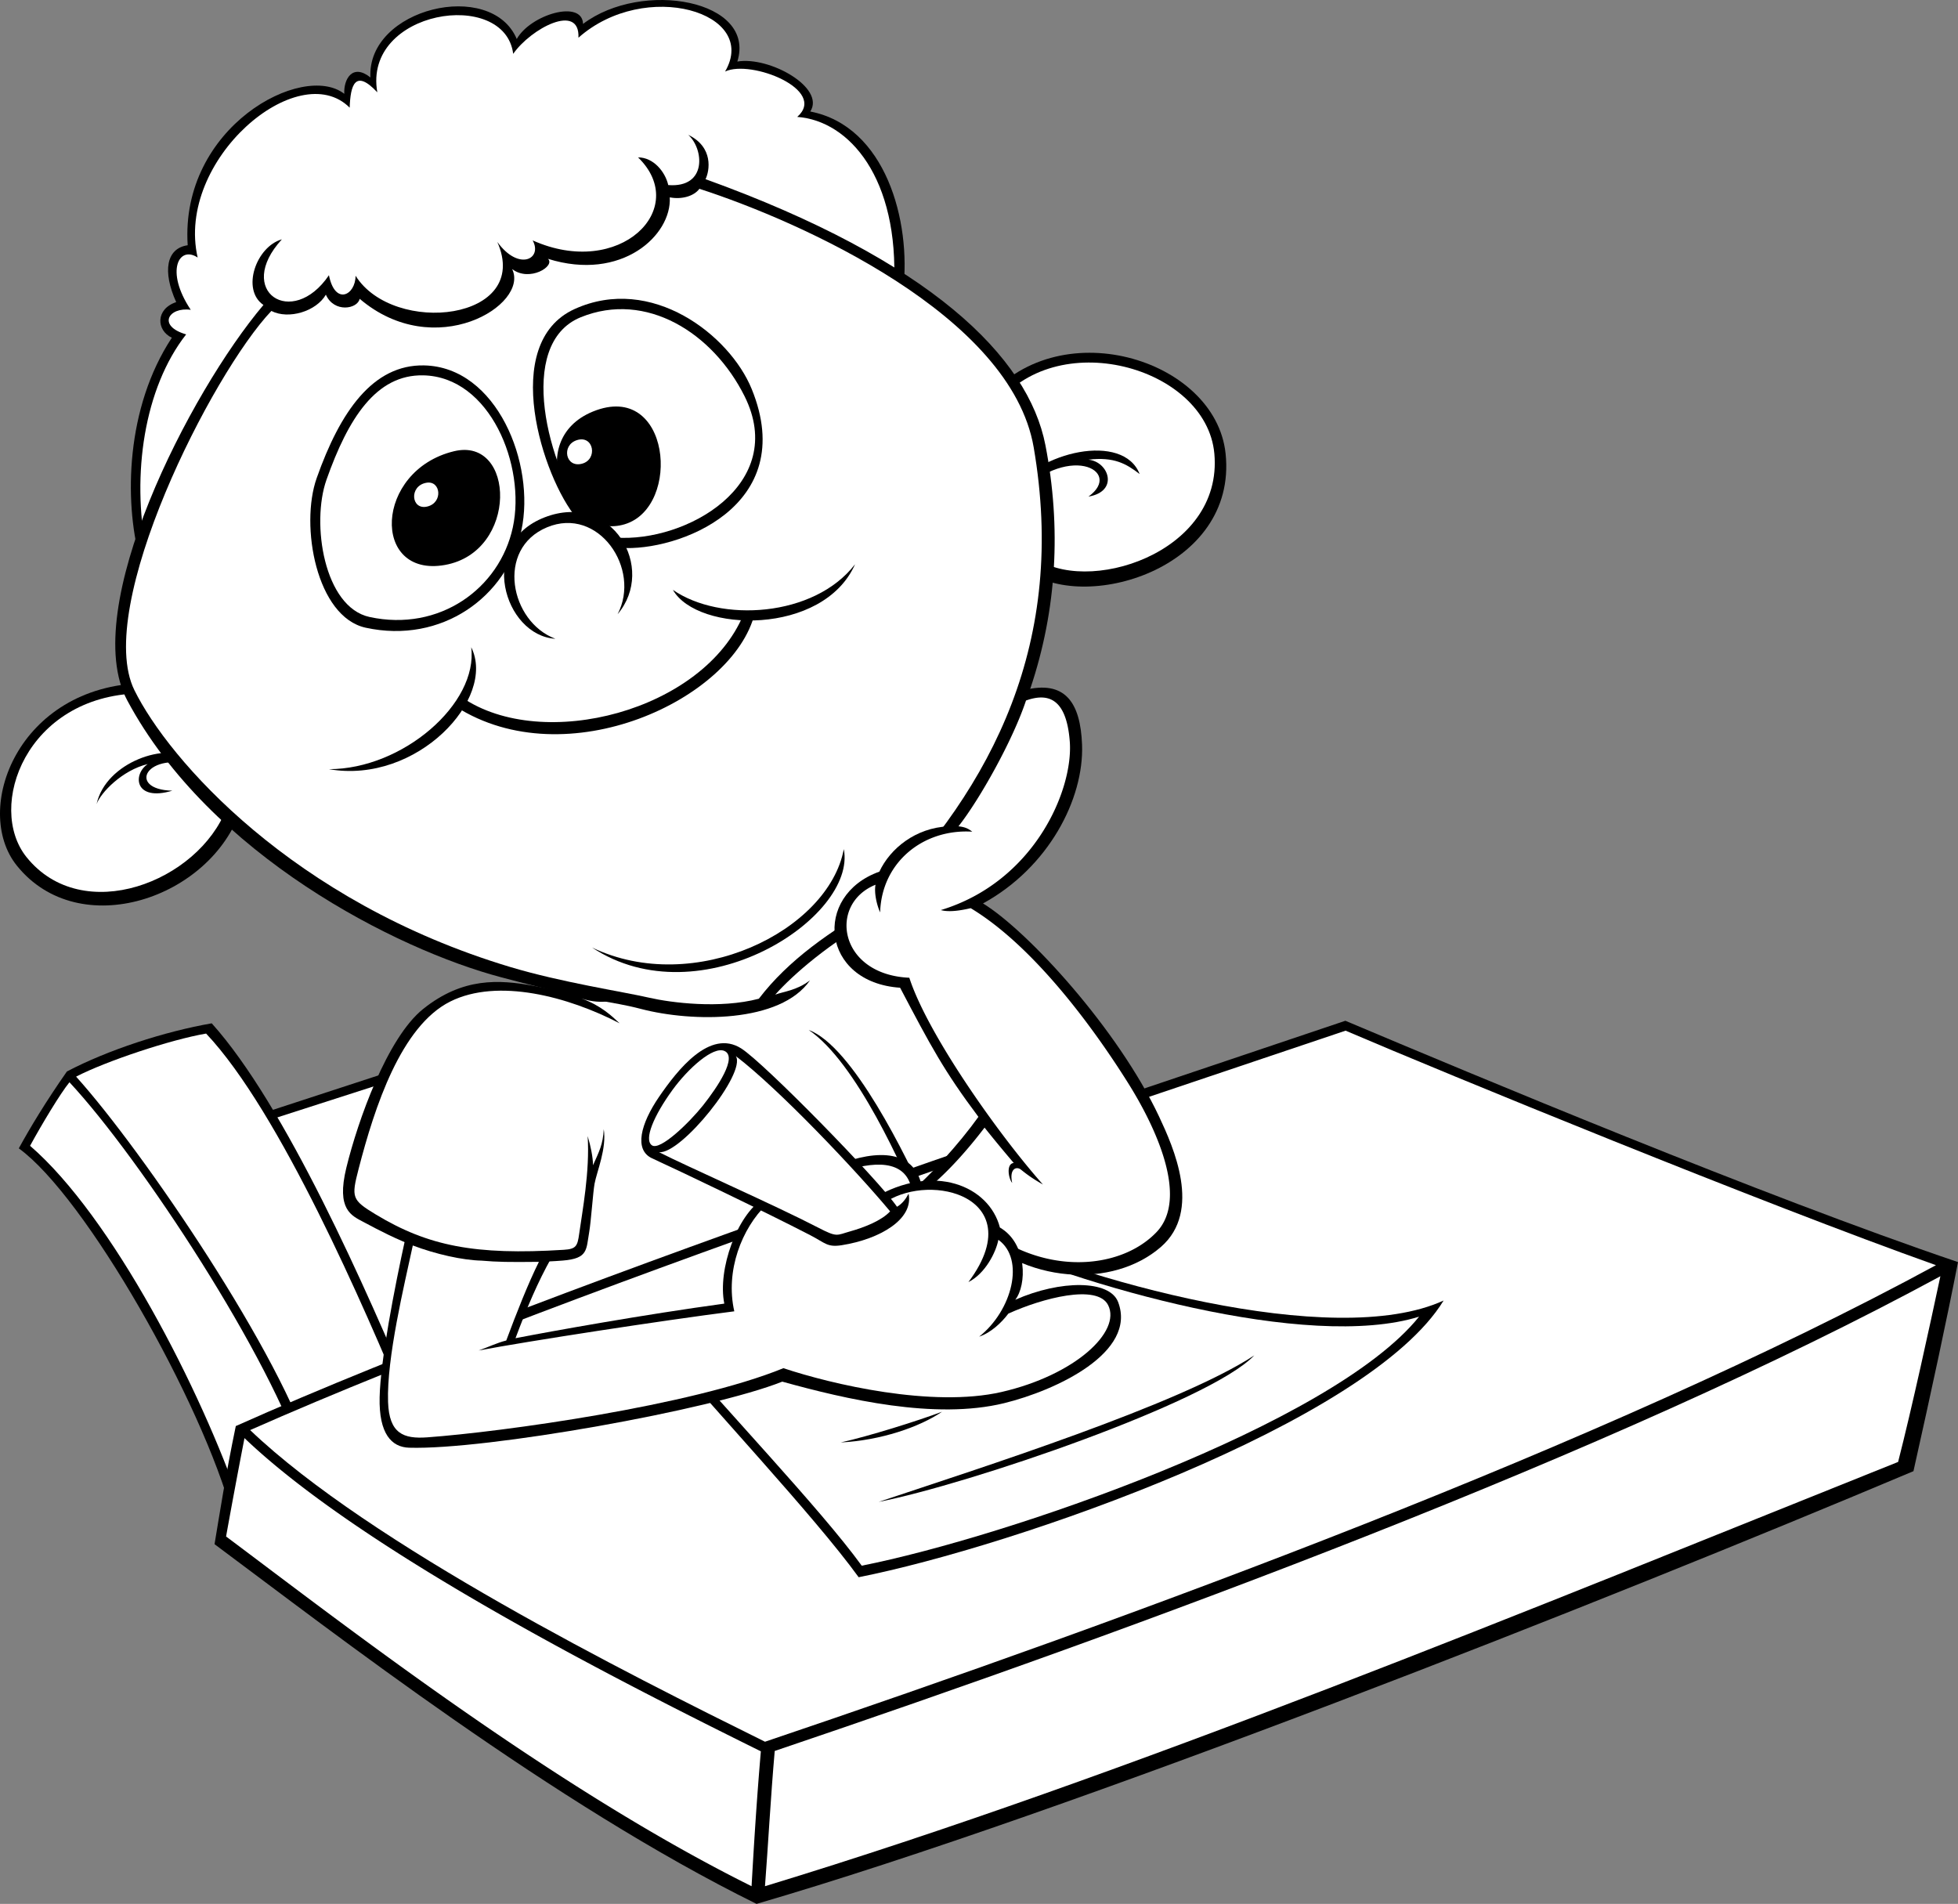 <svg xmlns="http://www.w3.org/2000/svg" width="212.762" height="206.878"><rect width="100%" height="100%" fill="#808080" stroke="none"/><path d="M26.735 121.55c5.672-1.836 20.242-6.625 24.914-8.129 3.113 7.016 10.234 24.5 12.57 29.735-8.12 3.004-18.91 6.457-24.027 8.46-3.336-7.015-8.676-18.929-13.457-30.066"/><path fill="#fff" d="m51.094 114.675-23.11 7.434c4.759 10.855 10.513 24.387 12.68 28.644 7.344-2.586 18.188-6.18 22.524-7.765-3.754-9.02-9.812-23.266-12.094-28.313"/><path d="M45.086 152.62c-5.34-12.695-14.07-32.515-22.078-41.425-5.117.89-11.289 2.894-15.738 5.234-2.336 3.34-4.004 6.125-5.227 8.352 7.227 5.234 19.91 27.504 23.247 39.976 5.226-3.785 13.566-8.465 19.796-12.136"/><path fill="#fff" d="M44.086 152.843c-4.449-10.691-13.68-32.07-21.691-40.535-3.89.668-10.898 3.008-14.125 4.68 7.23 8.015 22.469 30.398 25.695 41.531 1.778-1.11 8.008-4.453 10.121-5.676"/><path fill="#fff" d="M33.075 159.078c-3.559-11.47-17.797-33.184-25.528-41.48-1 1.226-3.004 4.566-4.28 6.905 8.898 7.684 18.573 26.446 22.913 39.141 1.778-1.227 4.336-3.008 6.895-4.566"/><path d="M15.168 60.64c-1.667-6.234-1.503-16.34 3.504-23.941-1.699-.809-1.78-3.118.473-3.871-1.504-3.34-1.086-5.844 1.25-6.18-.836-12.86 12.512-19.961 17.016-16.453-.082-1.586.89-3.34 2.84-1.781C39.86.898 53.37-2.333 56.153 4.238c1.504-2.672 7.12-4.317 7.203-1.64 6.422-4.845 18.852-2.59 16.766 4.089 3.504-.586 9.593 2.84 7.925 5.43 8.176 1.586 10.985 11.886 10.094 19.46C73.7 42.434 41.918 51.286 15.168 60.64"/><path fill="#fff" d="M15.891 59.804c-1.586-8.183-.25-17.62 4.336-23.469-3.168-.918-1.918-3.004.5-2.671-2.836-4.258-1.25-7.016.75-5.68C19.06 17.378 32.407 6.1 37.997 11.699c.082-2.422.582-4.258 3.004-1.668-1.586-8.938 13.847-11.36 14.765-4.18 1.918-2.754 7.258-5.594 7.09-1.754 7.258-6.43 19.687-2.754 15.934 3.676 2.836-1.336 11.175 2.004 7.84 4.93 5.671.418 11.093 6.68 10.511 18.457-15.098 5.93-61.98 22.046-81.25 28.644"/><path d="M106.93 43.714c7.785-10.023 25.149-4.816 26.246 5.567 1.336 12.586-15.57 17.484-21.797 12.586-1.336-4.68-2.894-11.918-4.449-18.153"/><path fill="#fff" d="M108.04 44.269c6.562-9.02 23.046-4.457 23.914 5.012 1.004 10.914-14.121 15.543-19.653 11.195-1.183-4.152-2.879-10.672-4.261-16.207"/><path d="M109.82 53.511c3.005-4.453 12.235-6.566 14.016-2.004-1.449-1.113-2.78-1.89-5.562-1.558 2.226.222 3.336 3.453 0 4.011 3.894-2.785-2.336-6.125-8.23.332l-.223-.78M15.614 74.226C1.93 74.558-3.042 87.984 1.82 94.046c6.785 8.465 21.133 3.563 24.36-6.125-3.34-3.675-6.786-8.906-10.567-13.695"/><path fill="#fff" d="M15.137 75.34c-12.3.3-16.633 12.335-12.261 17.788 6.101 7.61 18.687 2.672 21.738-5.285-3.004-3.304-6.074-8.199-9.477-12.504"/><path d="M20.84 82.464c-2.672-1.89-9.343.336-10.343 4.903.441-1.227 2.777-3.676 5.558-4.344-1.668 1.113-1.445 4.121 2.672 2.894-5.008-.113-2.89-4.453 2.781-2.671l-.668-.782m47.938 24.723c-7.008 3.453-14.184-4.45-22.8 2.45-3.895 3.116-7.09 12.116-8.345 17.257-1.11 4.566.575 5.2 1.89 5.902 3.34 1.785 7.524 3.95 13.122 4.211-.668 3.117-1.441 10.043-1.441 11.715 14.683-5.234 43.797-13.168 48.355-15.84 4.117-2.004 9.68-8.02 10.566-11.582-3.226-9.91-9.425-23.246-12.207-30.594-10.12 5.567-16.683 9.465-29.14 16.481"/><path fill="#fff" d="M67.333 111.195c-5.563-2.895-13.239-4.953-18.41-2.367-5.337 2.675-8.204 11.41-9.954 18.18-.804 3.116-.758 3.37 1.864 4.956 5.671 3.422 10.761 4.446 20.437 3.84 1.336-.082 1.484-.406 1.668-1.754.336-2.422 1.168-6.765.918-10.605.332 1.086.582 2.34.582 3.172.668-1.5 1.086-2.254 1.168-3.922.336 2.086-.762 4.629-1 5.93-.168.917-.379 4.081-.582 5.257-.336 1.922-.102 2.864-2.86 3.09-2 .168-5.288.238-7.57.086-.582 3.258-1.168 7.852-1.332 10.523 13.18-4.843 34.508-9.437 47.856-15.867-1.95-4.734-7.067-16.289-12.239-19.797 4.758 1.754 10.625 13.727 12.961 18.989 3-1.836 6.754-6.18 8.34-9.856-3.754-10.437-9.87-24.832-11.62-29.594-9.845 5.598-21.274 12.528-29.032 16.704-1.336.503-3.086 1.086-5.34.336 2.086.75 3.281 1.89 4.145 2.699"/><path d="M84.239 108.078c1.89-2.118 5.894-5.68 11.457-8.688 16.015-15.254 21.355-33.184 17.906-51-1.863-9.629-12.578-20.125-36.937-28.922.441-.89.898-3.48-1.88-4.816 1.696 1.5 2.087 5.789-2.171 5.457-.332-1.45-1.61-3.008-3.281-3.008 5.73 5.566-2 13.25-11.454 9.02 1.11 2.003-1.503 3.394-3.84.168 3.786 8.574-11.288 10.242-15.402 3.671 0 2.118-2.226 3.286-2.894-.054-4.004 5.902-10.285 1.726-5.114-3.899-2.78.782-4.449 5.457-2.003 7.13-8.008 9.464-20.114 33.05-14.793 42.98 9.007 16.816 29.253 27.062 40.597 30.066 11.344 3.008 11.528 2.488 15.238 3.453 5.56 1.45 15.125 1.559 18.352-3.117-1.445 1.113-2.89 1.223-3.781 1.559"/><path fill="#fff" d="M82.458 108.523c3.226-4.23 7.789-7.352 12.793-10.246 12.734-12.918 20.687-28.617 17.074-49.664C109.86 34.269 87.012 24.078 76 20.515c-.606.816-1.938 1.18-3.22.93.223 4.117-5.226 9.183-13.234 6.68.832.78-2.004 2.558-3.894 1.113 1.89 3.898-8.399 10.187-16.57 3.23-.227 1.113-2.782 1.559-3.672-.449-1.043 1.812-4.047 2.73-5.922 1.77-6.453 6.792-19.328 32.195-14.88 41.214 3.712 7.52 17.173 22.965 40.821 30.067 5.563 1.672 12.18 2.672 15.102 3.34 2.398.55 7.699 1.226 11.926.113"/><path d="M64.329 102.956c11.789 7.793 28.808-3.23 27.363-10.69-1.668 8.905-16.238 16.034-27.363 10.69M51.204 70.328c2.78 5.566-5.895 14.921-15.461 13.25 8.008 0 16.238-7.125 15.46-13.25m21.915-6.235c2.668 4.676 16.347 5.008 19.797-2.785-4.45 5.79-14.684 6.348-19.797 2.785"/><path d="M82.012 66.652c-2.336 9.355-20.465 17.816-32.476 10.137l.668-1.004c8.785 6.011 26.25 1.449 30.586-9.02l1.222-.113M62.66 56.296c-3.671-4.343-8.429-18.992-.222-22.715 8.344-3.789 16.848 2.817 19.242 8.684 5.227 12.809-8.12 17.707-14.234 17.262-.672-1.336-2.563-3.23-4.785-3.23"/><path fill="#fff" d="M63.883 56.519c-4.336-5.68-7.894-19.152-.777-22.047 7.117-2.894 14.371 1.715 17.797 8.574 4.781 9.578-6.34 15.922-14.016 15.368-.89-.891-1.445-1.45-3.004-1.895"/><path d="M64.438 44.714c8.426-3.422 9.68 10.36 3.45 12.25-6.227 1.895-11.122-9.129-3.45-12.25"/><path fill="#fff" d="M62.66 47.835c1.872-.625 2.337 2.114.555 2.559-1.777.445-2.222-2.004-.554-2.559"/><path d="M46.086 39.706c7.895.157 12.125 10.688 10.57 17.926-1.558 7.239-8.679 12.364-16.91 10.578-5.367-1.16-7.163-11.09-5.335-16.257 2.554-7.239 6.117-12.36 11.675-12.247"/><path fill="#fff" d="M45.993 40.785c7.273.144 11.168 9.843 9.734 16.511-1.434 6.668-7.992 11.387-15.57 9.746-4.946-1.07-6.36-10.16-4.68-14.914 2.356-6.668 5.395-11.449 10.516-11.343"/><path d="M49.34 49.03c6.664-1.6 7.008 10.942-1 12.36-8.007 1.422-7.675-10.27 1-12.36"/><path fill="#fff" d="M46.336 52.456c1.57-.273 1.836 2.172.086 2.586-1.754.418-2.004-2.253-.086-2.586"/><path d="M60.352 69.41c-5.59-.336-8.582-10.329-1.168-13.196 7.34-2.84 12.18 5.512 7.926 10.524 2.586-4.93-2.086-11.778-7.676-9.438-5.59 2.336-4.004 10.274.918 12.11m85.84 41.507c-18.188 6.18-84.2 27.782-120.57 44.04-1.114 5.347-1.75 9.496-2.309 12.835 13.016 9.688 36.871 28.227 58.895 39.086 34.37-10.023 91.902-32.765 125.714-47.02 1.946-8.687 3.672-16.702 4.84-22.718-21.191-7.18-52.722-20.379-66.57-26.223"/><path fill="#fff" d="M24.567 166.956c12.93 9.672 35.578 27.31 57.101 38 .278-4.902.563-9.437 1.008-14.656-14.847-7.351-43.043-21.55-56.11-34.035a797.4 797.4 0 0 0-2 10.691"/><path fill="#fff" d="M146.215 111.992c-18.543 6.293-82.71 27.324-119.035 43.402 13.07 12.48 41.098 26.512 55.946 33.863 39.542-13.363 91.207-32.238 127.242-51.781-18.797-6.684-53.414-20.879-64.153-25.484"/><path fill="#fff" d="M84.184 190.261c39.465-13.351 90.805-32.137 126.664-51.586-1.144 5.371-3.094 14.332-4.594 20.18-40.043 16.035-83.586 34.074-123.128 46.101.335-4.343.617-9.68 1.058-14.695"/><path d="M71.282 145.66c5.84 7.015 17.183 19.043 22.023 25.722 16.852-3.34 55.39-16.703 63.563-30.066-12.012 5.512-39.707-2.34-51.551-8.016-10.402 3.172-19.633 6.848-34.035 12.36"/><path fill="#fff" d="M72.868 146.078c5.422 6.515 16.273 17.843 20.77 24.05 15.655-3.101 51.109-15.28 60.562-27.058-12.098 3.758-36.953-3.34-48.883-8.852-9.66 2.95-19.07 6.738-32.45 11.86"/><path d="M136.293 147.277c-4.894 5.12-31.144 14.027-40.82 15.922 11.012-3.676 32.7-10.578 40.82-15.922m-44.937 9.461c3.004-.664 8.344-2.336 11.012-3.34-2.446 1.672-6.672 3.117-11.012 3.34m-.332-30.176c4.227-1.672 8.676-1.781 9.23 2.894-1.668 1.227-2.89 2.118-5.226 2.672-1.004-1.78-2.89-4.007-4.004-5.566"/><path fill="#fff" d="M91.883 127.203c3.672-1.168 6.953-1.032 7.258 2.59-1.418.75-2.668 1.503-3.918 1.753-1.254-1.922-2.086-3.175-3.34-4.343"/><path d="M105.317 133.3c5.95 6.29 15.64 6.739 20.855 2.172 4.45-3.898 1.344-10.808-.222-14.144-4.45-9.465-14.239-20.157-19.133-23.16 7.117-3.899 10.976-11.333 10.762-17.235-.168-4.594-1.836-7.098-6.34-5.93-2.25 4.93-5.59 12.196-8.176 14.786-3.586.164-6.34 2.421-7.508 4.925-7.258 2.59-6.34 12.028 2.254 12.614 3.336 6.343 4.754 9.02 8.508 14.03-2.086 2.923-5.422 6.595-7.59 8.348 2.086 1.504 3.836 2.422 6.59 3.594"/><path fill="#fff" d="M106.231 132.796c6.508 5.848 15.336 5.387 19.441 1.086 3.586-3.758-.218-11.629-3.09-16.199-3.667-5.848-10.175-14.824-17.101-19-1.082.25-2.336.457-3.25.207 10.176-3.09 14.43-13.086 14.012-18.348-.375-4.746-2.418-5.257-4.754-4.425-1.403 4.234-4.965 10.648-7.34 13.672.832.082 1.168.332 1.5.582-5.254-.332-9.844 3.257-10.012 8.77-.386-.864-.664-2.173-.5-3.005-5.172 2.086-4.004 9.77 3.672 10.106 2.004 6.18 9.762 17.12 14.516 22.464-1.336-.753-2-1.308-2.39-1.617-.513-.402-1.282-.054-.946 1.45-.418-.5-.668-2.086.168-2.172a149.656 149.656 0 0 1-3.172-3.84c-1.586 2.086-4.254 5.262-7.008 7.265 2.168.918 3.836 1.754 6.254 3.004"/><path d="M44.086 134.386c-1.25 5.676-2.753 13.528-2.835 17.453-.086 3.926 1.277 5.414 3.21 5.47 8.34.253 32.786-4.09 40.543-7.18 6.922 1.921 16.598 4.175 24.11 2.34 5.66-1.388 14.457-5.516 12.386-10.985-.917-2.422-6.257-2.422-11.18-.25 1.255-1.586 1.337-6.098-1.667-7.852-1.168-4.508-7.176-7.097-13.766-3.172-3.836.082-9.09.082-12.011.082-2.754 1.754-4.922 7.602-4.172 11.36-8.59 1.168-18.852 3.008-22.688 3.758 1.25-3.34 2.418-6.098 3.918-8.77-4.754-.168-10.508-.082-15.848-2.254"/><path fill="#fff" d="M44.856 135.335c-.918 4.262-2.855 12.246-2.688 17.004.118 3.434 1.672 4.032 4.254 3.844 8.09-.586 28.696-3.426 38.707-7.516 5.254 1.754 16.176 4.313 23.692 2.59 8.008-1.84 13.031-6.562 11.594-9.437-1.168-2.34-7.172-.754-10.844.918-.75 1-1.918 2.086-3.172 2.504 3.59-2.84 5.008-8.434 2.086-10.524-.25 1.336-1.418 3.676-3.254 4.594 3.758-5.012 2.133-8.32-1.168-9.52-2.75-1.003-6.422-.5-8.508 1.336-9.426-.168-9.758-.168-12.262-.25-2.667 2.586-4.503 7.18-3.503 11.61-7.84 1-22.524 3.258-27.778 4.258 1.168-.418 2-.836 3-1.086 1.086-2.922 2.38-6.207 3.547-8.547-3.336.039-4.52.015-6.215-.13-2.113-.05-4.992-.706-7.488-1.648"/><path d="M98.727 129.706c.582 2.758-3.086 4.938-7.258 5.598-1.586.25-1.789-.242-3.422-1.086-5.004-2.59-13.925-6.855-17.183-8.351-2-.918-1.25-3.758.75-6.684 2.004-2.922 5.515-7.422 8.926-5.262 2.503 1.59 14.847 14.2 16.933 17.207.586-.336 1.004-.918 1.254-1.422"/><path fill="#fff" d="M96.723 131.628c-.918 1.004-2.836 1.754-4.336 2.172-1.504.418-1.367.692-3.504-.418-4.672-2.422-14.265-6.652-17.27-8.183 2.391.25 9.513-8.602 8.345-10.442 4.671 3.567 13.011 12.364 16.765 16.871"/><path fill="#fff" d="M73.075 118.433c-2.024 2.785-3.13 5.387-2.239 6.016.883.62 4.043-2.434 5.563-4.344 1.555-1.965 3.762-5.242 2.332-5.902-1.234-.57-3.988 1.933-5.656 4.23"/></svg>
